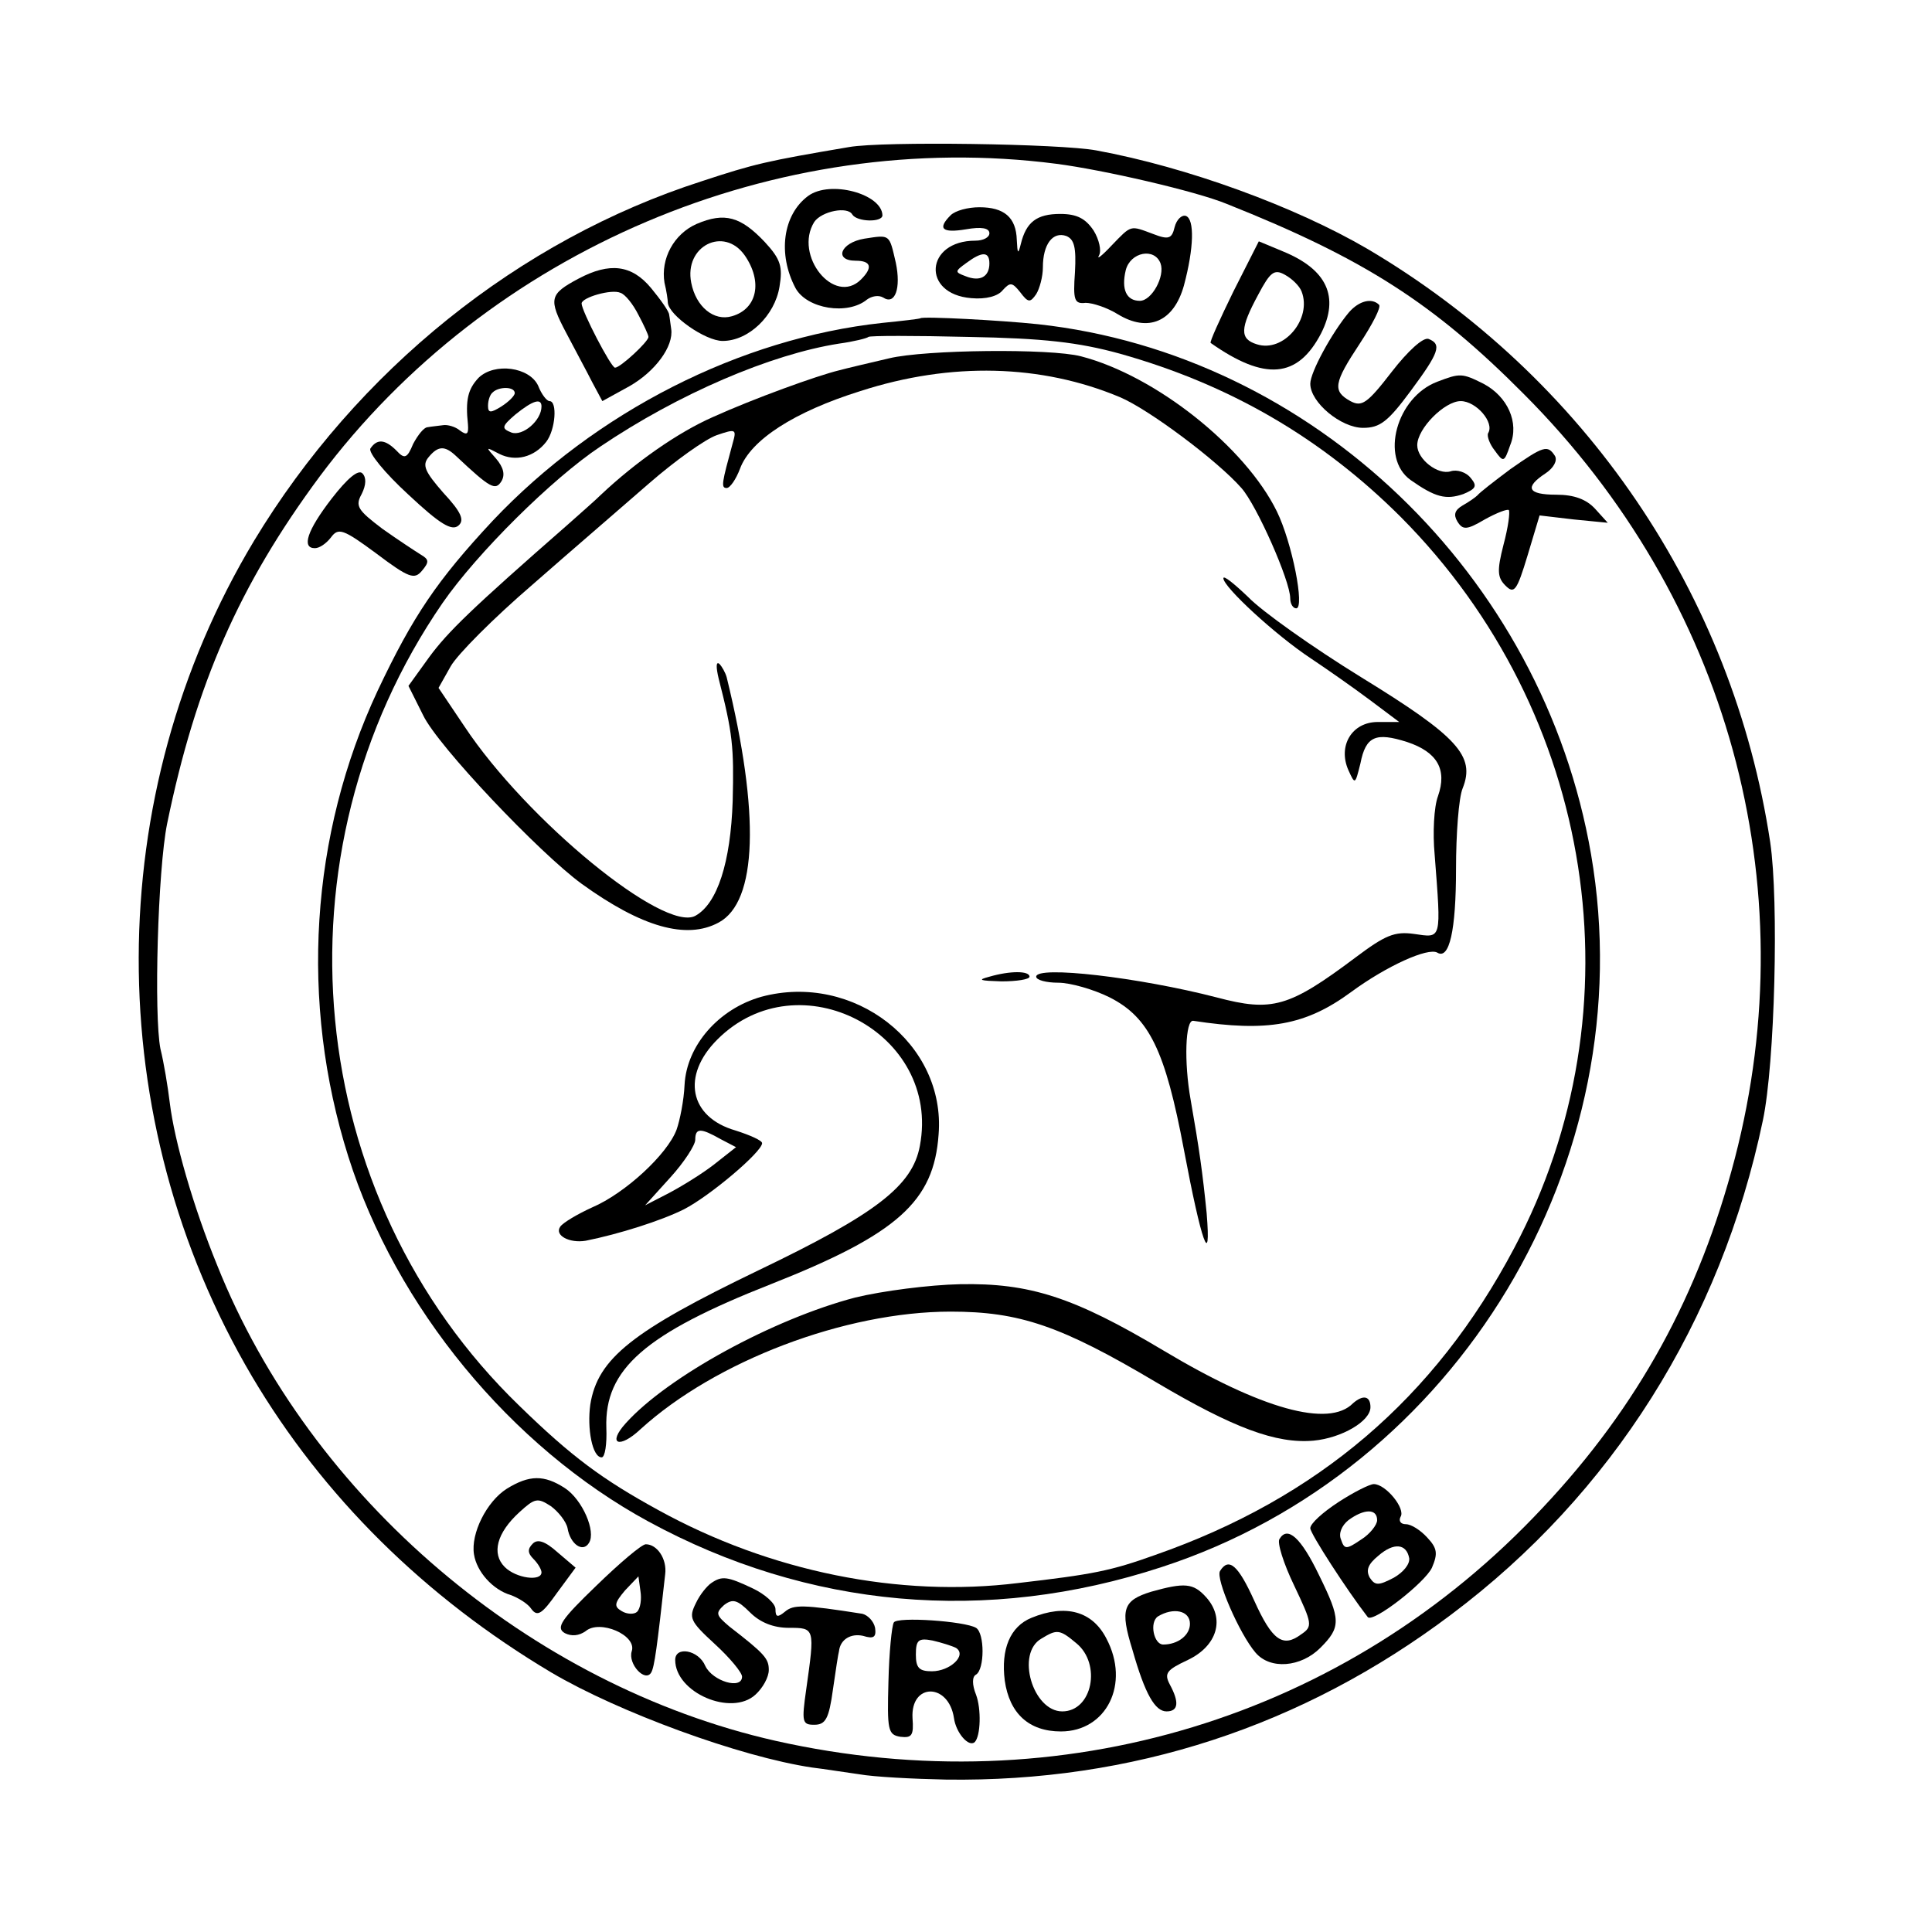 <?xml version="1.0" standalone="no"?>
<!DOCTYPE svg PUBLIC "-//W3C//DTD SVG 20010904//EN"
 "http://www.w3.org/TR/2001/REC-SVG-20010904/DTD/svg10.dtd">
<svg version="1.0" xmlns="http://www.w3.org/2000/svg"
 width="289pt" height="289pt" viewBox="0 0 289 289"
 preserveAspectRatio="xMidYMid meet">
<g transform="translate(0,289) scale(0.1,-0.1)"
fill="#000000" stroke="none">
<path d="M1270 2670 c-124 -21 -141 -25 -220 -51 -274 -88 -516 -283 -670
-538 -229 -381 -230 -865 -3 -1250 106 -179 258 -330 448 -443 100 -59 282
-126 390 -142 17 -2 48 -7 70 -10 22 -4 81 -7 130 -8 278 -4 533 79 756 247
240 180 403 438 466 739 18 85 24 328 11 416 -56 371 -277 696 -603 888 -108
63 -269 122 -405 147 -53 10 -319 14 -370 5z m310 -25 c70 -9 209 -41 255 -60
206 -82 310 -149 445 -285 305 -306 422 -732 315 -1143 -53 -203 -144 -370
-287 -522 -294 -315 -721 -445 -1148 -349 -367 83 -696 363 -835 711 -36 88
-64 186 -71 243 -3 25 -9 61 -14 81 -10 50 -4 268 10 337 43 209 108 357 228
519 253 339 684 522 1102 468z"/>
<path d="M1209 2597 c-38 -28 -46 -87 -19 -138 17 -31 78 -41 107 -17 7 5 17
7 24 3 18 -12 27 14 19 52 -10 43 -8 42 -47 36 -36 -6 -46 -33 -13 -33 23 0
26 -10 8 -28 -40 -40 -101 36 -70 86 11 16 50 24 57 11 7 -11 45 -12 45 -1 -1
32 -78 53 -111 29z"/>
<path d="M1422 2568 c-20 -20 -13 -27 23 -21 23 4 35 2 35 -6 0 -6 -9 -11 -21
-11 -75 0 -81 -80 -6 -86 22 -2 40 3 47 12 11 12 14 12 26 -3 12 -16 15 -16
24 -3 5 8 10 26 10 40 0 35 15 54 35 47 12 -5 15 -17 13 -54 -3 -42 -1 -48 16
-46 10 0 32 -7 48 -17 46 -28 84 -11 99 43 15 56 16 99 3 104 -6 2 -14 -5 -17
-17 -4 -17 -9 -19 -32 -10 -35 13 -32 14 -62 -17 -15 -16 -23 -22 -19 -15 4 7
0 24 -8 37 -12 18 -25 25 -50 25 -35 0 -51 -12 -59 -45 -4 -16 -5 -15 -6 6 -1
34 -19 49 -56 49 -17 0 -36 -5 -43 -12z m58 -72 c0 -20 -14 -28 -36 -19 -16 6
-16 7 2 20 23 17 34 17 34 -1z m256 0 c7 -19 -13 -56 -31 -56 -20 0 -28 17
-21 46 7 27 43 34 52 10z"/>
<path d="M1042 2555 c-34 -15 -54 -52 -48 -88 3 -12 5 -26 5 -30 2 -19 56 -57
82 -57 39 0 78 38 85 81 5 30 2 41 -22 67 -36 38 -60 45 -102 27z m72 -47 c27
-39 19 -80 -19 -91 -27 -8 -54 14 -61 50 -11 55 49 85 80 41z"/>
<path d="M1845 2454 c-20 -41 -36 -76 -34 -77 81 -57 130 -53 165 14 28 55 9
96 -57 123 l-36 15 -38 -75z m102 0 c16 -41 -27 -92 -67 -79 -26 8 -25 24 2
74 18 34 24 39 40 30 11 -6 22 -17 25 -25z"/>
<path d="M865 2473 c-43 -23 -45 -30 -18 -81 13 -25 31 -58 39 -74 l15 -28 40
22 c39 22 67 60 63 86 -1 6 -2 16 -3 21 0 5 -13 23 -27 40 -29 35 -62 39 -109
14z m90 -54 c8 -15 15 -30 15 -33 0 -7 -42 -46 -50 -46 -6 0 -50 85 -50 96 0
9 45 22 58 16 7 -2 19 -17 27 -33z"/>
<path d="M2018 2423 c-26 -31 -58 -90 -58 -107 0 -28 46 -66 79 -66 25 0 37 9
71 55 43 58 47 70 27 78 -8 3 -31 -18 -55 -49 -37 -48 -45 -53 -62 -44 -27 15
-25 27 14 86 19 29 32 54 29 58 -11 11 -30 6 -45 -11z"/>
<path d="M1377 2414 c-1 -1 -27 -4 -57 -7 -213 -23 -429 -133 -583 -296 -83
-89 -119 -142 -172 -254 -101 -216 -117 -466 -44 -697 71 -225 243 -434 449
-546 239 -130 506 -154 768 -68 442 144 721 607 642 1066 -72 418 -417 748
-827 793 -57 6 -172 12 -176 9z m298 -53 c164 -46 302 -126 421 -245 290 -292
359 -735 169 -1093 -119 -225 -294 -374 -537 -459 -67 -24 -93 -29 -205 -42
-178 -22 -371 17 -538 109 -84 46 -130 80 -208 156 -324 313 -373 826 -115
1201 52 75 164 186 236 234 117 79 255 138 357 154 22 3 42 8 44 10 2 2 69 2
150 0 112 -2 164 -8 226 -25z"/>
<path d="M1330 2354 c-30 -7 -64 -15 -75 -18 -33 -8 -127 -42 -189 -70 -52
-23 -115 -67 -167 -116 -8 -8 -31 -28 -50 -45 -144 -126 -179 -160 -207 -198
l-31 -43 22 -44 c22 -46 174 -206 237 -252 90 -65 157 -84 205 -58 58 31 62
163 12 367 -2 7 -7 16 -11 20 -5 4 -5 -5 -1 -22 21 -82 23 -102 21 -183 -3
-92 -23 -154 -56 -172 -47 -25 -252 143 -345 283 l-39 58 18 32 c10 18 65 73
122 122 57 50 136 118 175 152 39 34 84 66 101 72 29 10 30 9 24 -12 -16 -59
-18 -67 -9 -67 5 0 14 13 20 29 16 43 81 85 180 116 136 44 271 40 388 -9 43
-18 146 -95 182 -136 23 -26 73 -139 73 -165 0 -8 4 -15 9 -15 13 0 -6 98 -29
145 -47 96 -181 203 -293 232 -46 12 -233 10 -287 -3z"/>
<path d="M1830 2025 c0 -13 78 -85 131 -120 24 -16 64 -44 88 -62 l44 -33 -32
0 c-39 0 -60 -36 -44 -72 10 -22 10 -22 18 10 8 41 23 47 70 32 45 -15 60 -41
46 -81 -6 -16 -8 -55 -5 -87 10 -130 11 -125 -31 -119 -29 4 -43 -2 -87 -35
-100 -75 -125 -82 -208 -60 -116 30 -270 48 -270 31 0 -5 15 -9 33 -9 18 0 53
-10 77 -22 59 -30 83 -79 111 -228 26 -138 41 -181 34 -95 -6 60 -11 96 -24
170 -10 56 -8 120 4 118 111 -17 168 -7 236 43 53 39 115 67 129 59 18 -11 28
33 28 125 0 52 4 107 10 121 19 48 -7 77 -152 166 -73 45 -149 99 -169 120
-21 20 -37 33 -37 28z"/>
<path d="M1480 1429 c-19 -5 -14 -6 18 -7 23 0 42 3 42 7 0 9 -29 9 -60 0z"/>
<path d="M1139 1399 c-64 -18 -112 -73 -115 -132 -1 -23 -7 -53 -12 -67 -14
-37 -77 -95 -126 -116 -22 -10 -44 -23 -48 -29 -9 -13 14 -25 38 -21 50 10
113 30 147 47 39 20 117 86 117 99 0 4 -18 12 -40 19 -69 20 -81 82 -27 136
122 122 335 10 303 -159 -11 -60 -66 -102 -241 -186 -189 -91 -241 -132 -252
-201 -5 -36 3 -79 17 -79 5 0 8 20 7 44 -3 88 58 141 246 215 190 75 244 124
251 224 11 136 -127 243 -265 206z m-61 -213 l23 -12 -33 -26 c-18 -14 -49
-33 -68 -43 l-35 -18 38 42 c20 22 37 48 37 56 0 18 8 18 38 1z"/>
<path d="M1279 949 c-122 -32 -280 -118 -343 -188 -28 -31 -10 -39 22 -9 112
102 306 176 464 176 103 0 165 -21 308 -106 115 -68 179 -92 235 -87 42 4 85
29 85 50 0 17 -11 19 -26 6 -36 -37 -137 -9 -284 79 -134 80 -200 101 -304 99
-46 -1 -116 -10 -157 -20z"/>
<path d="M716 2325 c-16 -17 -20 -33 -16 -70 1 -14 -1 -17 -12 -9 -7 6 -19 9
-25 8 -7 -1 -18 -2 -23 -3 -6 0 -15 -12 -22 -25 -9 -22 -13 -23 -25 -10 -17
17 -29 18 -39 3 -3 -6 21 -36 57 -69 47 -44 65 -55 75 -46 9 8 4 20 -23 49
-27 31 -32 41 -22 53 14 17 24 18 41 2 52 -49 59 -52 68 -38 6 10 3 21 -8 34
-16 18 -16 18 5 7 24 -12 52 -5 70 18 14 18 17 61 5 61 -4 0 -12 10 -17 23
-13 28 -65 35 -89 12z m54 -23 c0 -4 -9 -13 -20 -20 -16 -10 -20 -10 -20 1 0
8 3 17 7 20 9 9 33 9 33 -1z m40 -20 c0 -21 -28 -45 -45 -39 -15 6 -15 9 6 27
26 21 39 25 39 12z"/>
<path d="M2150 2319 c-61 -23 -86 -114 -40 -147 37 -26 53 -30 79 -21 19 8 21
12 11 24 -7 9 -21 13 -30 10 -19 -6 -50 18 -50 39 0 25 41 66 65 66 23 0 51
-32 41 -48 -2 -4 2 -16 10 -26 13 -18 14 -18 23 8 14 34 -4 73 -40 92 -32 16
-35 16 -69 3z"/>
<path d="M2259 2188 c-24 -18 -46 -35 -49 -39 -3 -3 -13 -10 -22 -15 -12 -7
-14 -14 -8 -24 8 -13 14 -13 41 3 18 10 34 16 36 14 2 -3 -1 -26 -8 -52 -10
-39 -9 -49 3 -61 13 -13 17 -8 33 45 l18 60 51 -6 51 -5 -19 21 c-13 14 -31
21 -58 21 -43 0 -48 11 -16 32 12 8 18 19 14 26 -11 17 -17 15 -67 -20z"/>
<path d="M496 2144 c-37 -48 -45 -74 -25 -74 7 0 17 7 24 16 11 15 18 13 68
-24 49 -37 57 -39 68 -26 11 13 11 17 -1 24 -8 5 -34 22 -58 39 -37 28 -41 34
-31 52 7 14 7 25 1 31 -6 6 -22 -7 -46 -38z"/>
<path d="M758 663 c-30 -19 -54 -67 -49 -98 4 -26 28 -53 55 -61 11 -4 26 -13
31 -21 9 -12 16 -7 38 24 l28 38 -27 23 c-19 17 -30 20 -37 13 -8 -8 -8 -14 1
-23 7 -7 12 -16 12 -20 0 -14 -38 -9 -55 8 -20 20 -12 51 22 82 23 21 27 22
47 9 11 -8 23 -23 25 -33 4 -24 23 -37 32 -22 11 17 -10 65 -36 82 -31 20 -53
20 -87 -1z"/>
<path d="M2002 643 c-23 -15 -42 -32 -42 -39 0 -8 55 -93 86 -133 8 -9 86 52
96 74 9 21 8 29 -7 45 -10 11 -24 20 -32 20 -8 0 -11 5 -8 11 8 12 -22 49 -40
49 -6 0 -30 -12 -53 -27z m58 -27 c0 -7 -11 -21 -24 -29 -22 -15 -25 -15 -30
0 -4 9 1 21 11 29 23 17 43 18 43 0z m48 -57 c1 -9 -9 -21 -23 -29 -23 -12
-28 -12 -36 0 -6 11 -3 20 13 33 23 20 42 18 46 -4z"/>
<path d="M1914 588 c-4 -5 6 -37 22 -70 27 -57 28 -61 10 -73 -27 -20 -43 -9
-70 51 -24 53 -38 65 -51 44 -7 -11 29 -94 53 -122 22 -26 68 -22 97 7 31 31
31 42 -2 109 -27 56 -47 74 -59 54z"/>
<path d="M892 518 c-53 -51 -61 -63 -47 -71 10 -5 21 -4 31 3 21 18 77 -6 69
-30 -6 -19 20 -47 29 -32 5 8 9 39 21 147 3 23 -12 45 -29 45 -6 0 -39 -28
-74 -62z m61 -39 c-4 -4 -15 -4 -23 1 -12 7 -11 12 5 31 l20 21 3 -22 c2 -12
0 -26 -5 -31z"/>
<path d="M1064 522 c-6 -4 -17 -17 -23 -30 -11 -22 -9 -27 28 -61 23 -21 41
-43 41 -49 0 -20 -44 -7 -55 16 -10 24 -45 30 -45 9 0 -49 84 -85 120 -52 11
10 20 26 20 37 0 17 -6 24 -59 65 -20 17 -21 20 -8 32 13 10 20 8 39 -11 15
-15 35 -23 58 -23 39 0 39 0 26 -92 -7 -49 -6 -53 12 -53 17 0 22 9 28 53 4
28 8 54 9 57 2 18 18 27 36 23 16 -5 20 -2 18 12 -2 10 -11 19 -19 21 -89 14
-103 14 -116 3 -11 -9 -14 -8 -14 4 0 8 -15 22 -34 31 -38 18 -46 19 -62 8z"/>
<path d="M1722 509 c-42 -13 -47 -26 -28 -87 19 -67 34 -92 51 -92 18 0 19 14
5 40 -9 17 -5 22 27 37 44 21 56 62 27 94 -19 21 -32 22 -82 8z m58 -48 c0
-17 -18 -31 -40 -31 -14 0 -21 33 -8 42 23 14 48 9 48 -11z"/>
<path d="M1543 470 c-32 -13 -46 -47 -40 -94 7 -49 36 -76 84 -76 68 0 104 71
68 139 -21 41 -61 52 -112 31z m67 -38 c38 -31 24 -102 -21 -102 -44 0 -70 87
-31 109 23 14 27 14 52 -7z"/>
<path d="M1337 463 c-3 -5 -7 -45 -8 -88 -2 -73 -1 -80 18 -83 17 -2 20 2 18
28 -3 53 54 53 62 0 3 -22 22 -44 31 -36 9 9 10 50 2 71 -6 15 -6 27 0 30 13
8 13 62 0 70 -17 10 -118 17 -123 8z m93 -38 c17 -11 -9 -35 -36 -35 -19 0
-24 5 -24 25 0 22 4 25 25 21 13 -3 29 -8 35 -11z"/>
</g>
</svg>
